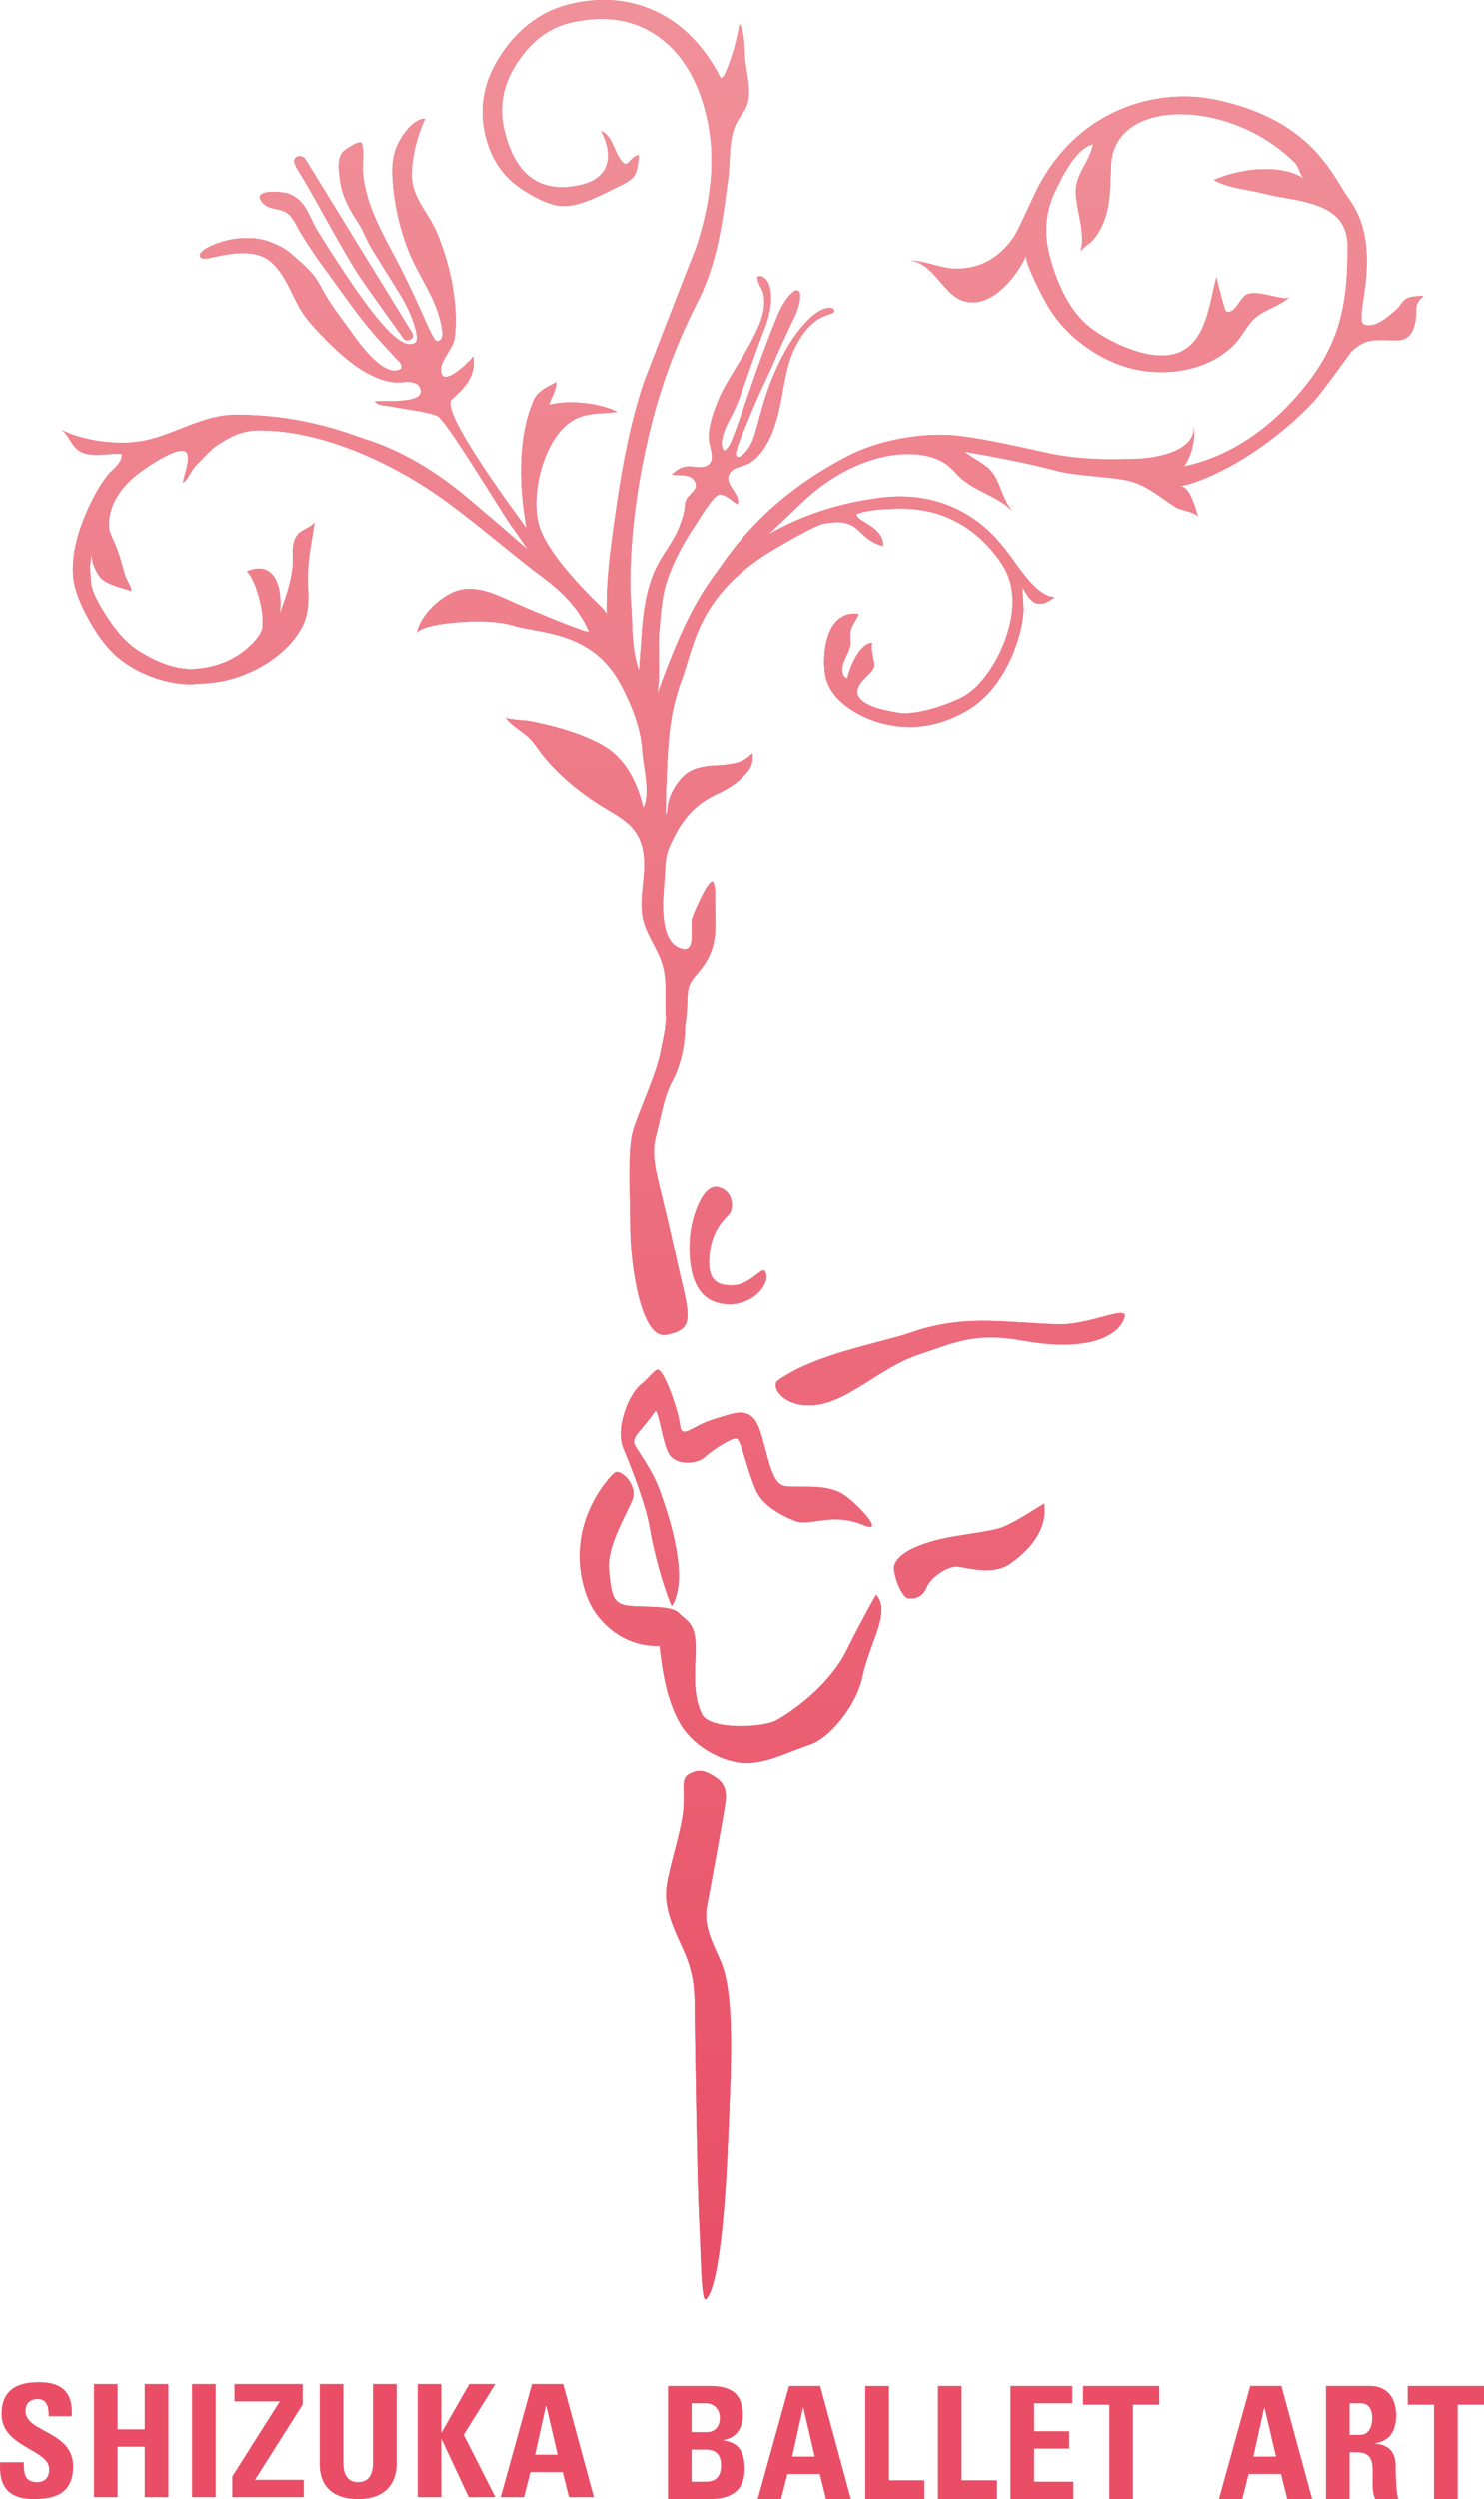 <svg  version="1.1" id="logomark" xmlns="http://www.w3.org/2000/svg" xmlns:xlink="http://www.w3.org/1999/xlink" viewBox="0 0 306.894 516.339"><defs><linearGradient id="_名称未設定グラデーション_11" x1="154.358" x2="154.358" y1="477.992" y2="-4.054" data-name="名称未設定グラデーション 11" gradientUnits="userSpaceOnUse"><stop offset="0" stop-color="#e94e66"/><stop offset="1" stop-color="#f09199"/></linearGradient><linearGradient xlink:href="#_名称未設定グラデーション_11" id="_名称未設定グラデーション_11-2" x1="151.081" x2="151.081" y2="-4.054" data-name="名称未設定グラデーション 11"/><linearGradient xlink:href="#_名称未設定グラデーション_11" id="_名称未設定グラデーション_11-3" x1="144.445" x2="144.445" y2="-4.054" data-name="名称未設定グラデーション 11"/><linearGradient xlink:href="#_名称未設定グラデーション_11" id="_名称未設定グラデーション_11-4" x1="150.552" x2="150.552" y2="-4.054" data-name="名称未設定グラデーション 11"/><linearGradient xlink:href="#_名称未設定グラデーション_11" id="_名称未設定グラデーション_11-5" x1="196.531" x2="196.531" y2="-4.054" data-name="名称未設定グラデーション 11"/><linearGradient xlink:href="#_名称未設定グラデーション_11" id="_名称未設定グラデーション_11-6" x1="200.483" x2="200.483" data-name="名称未設定グラデーション 11"/><linearGradient xlink:href="#_名称未設定グラデーション_11" id="_名称未設定グラデーション_11-7" x1="73.098" x2="73.098" y1="477.992" y2="-4.054" data-name="名称未設定グラデーション 11"/><linearGradient xlink:href="#_名称未設定グラデーション_11" id="_名称未設定グラデーション_11-8" x1="153.447" x2="153.447" y2="-4.054" data-name="名称未設定グラデーション 11"/><style>.cls-3{stroke-width:0;fill:#e94e66}</style></defs><g id="_レイヤー_2" data-name="レイヤー 2"><path d="M140.613 294.573c-.306-3.049-3.476-12.014-4.74-11.509-.853.363-1.326 1.372-3.538 3.216-2.207 1.871-5.241 8.797-3.39 13.175 1.853 4.41 4.735 12.01 5.409 16.25.666 4.229 2.712 12.167 4.558 16.215 3.585-5.585-.334-17.919-2.349-23.496-2.017-5.548-5.151-8.974-5.438-10.122-.341-1.652 1.584-2.587 4.413-6.778.86.664 1.371 6.274 2.73 8.813 1.349 2.548 5.715 2.329 7.422.82 1.671-1.531 5.571-4.041 6.58-3.892 1.037.163 1.927 5.696 4.059 10.665 1.542 3.57 6.044 5.596 8.221 6.432 2.843 1.104 7.677-1.911 14.078.837 4.198 1.767-.194-3.313-3.726-6.024-3.574-2.682-9.187-1.685-12.399-2.018-3.211-.344-3.625-6.82-5.491-11.923-1.872-5.112-5.555-3.012-9.619-1.852-4.063 1.209-6.448 4.229-6.781 1.191Z" class="cls-3"/><path d="M140.613 294.573c-.306-3.049-3.476-12.014-4.74-11.509-.853.363-1.326 1.372-3.538 3.216-2.207 1.871-5.241 8.797-3.39 13.175 1.853 4.41 4.735 12.01 5.409 16.25.666 4.229 2.712 12.167 4.558 16.215 3.585-5.585-.334-17.919-2.349-23.496-2.017-5.548-5.151-8.974-5.438-10.122-.341-1.652 1.584-2.587 4.413-6.778.86.664 1.371 6.274 2.73 8.813 1.349 2.548 5.715 2.329 7.422.82 1.671-1.531 5.571-4.041 6.58-3.892 1.037.163 1.927 5.696 4.059 10.665 1.542 3.57 6.044 5.596 8.221 6.432 2.843 1.104 7.677-1.911 14.078.837 4.198 1.767-.194-3.313-3.726-6.024-3.574-2.682-9.187-1.685-12.399-2.018-3.211-.344-3.625-6.82-5.491-11.923-1.872-5.112-5.555-3.012-9.619-1.852-4.063 1.209-6.448 4.229-6.781 1.191Z" style="fill:url(#_名称未設定グラデーション_11);stroke-width:0"/><path d="M175.17 340.903c-3.908 7.818-11.857 13.047-14.578 14.567-2.685 1.527-13.796 2.084-15.425-1.228-2.259-4.633-1.184-10.136-1.336-14.549-.183-4.381-1.863-4.723-3.523-6.417-1.729-1.69-8.144-1.007-10.858-1.526-2.694-.518-3.062-2.188-3.535-7.252-.523-5.086 3.886-11.84 4.884-14.718 1.024-2.896-2.486-6.332-3.704-5.42-.789.617-3.786 3.819-5.718 8.918a23.578 23.578 0 0 0 .128 16.961c2.203 5.568 8.094 10.204 14.865 9.858.599 5.02 1.362 10.934 4.244 16.007 2.876 5.053 9.446 8.348 13.992 8.216 4.314-.138 7.623-1.977 12.929-3.819 4.379-1.509 9.631-8.468 10.761-13.762 1.632-7.573 6.042-13.596 2.909-17.178 0 0-2.691 4.613-6.033 11.341Z" class="cls-3"/><path d="M175.17 340.903c-3.908 7.818-11.857 13.047-14.578 14.567-2.685 1.527-13.796 2.084-15.425-1.228-2.259-4.633-1.184-10.136-1.336-14.549-.183-4.381-1.863-4.723-3.523-6.417-1.729-1.69-8.144-1.007-10.858-1.526-2.694-.518-3.062-2.188-3.535-7.252-.523-5.086 3.886-11.84 4.884-14.718 1.024-2.896-2.486-6.332-3.704-5.42-.789.617-3.786 3.819-5.718 8.918a23.578 23.578 0 0 0 .128 16.961c2.203 5.568 8.094 10.204 14.865 9.858.599 5.02 1.362 10.934 4.244 16.007 2.876 5.053 9.446 8.348 13.992 8.216 4.314-.138 7.623-1.977 12.929-3.819 4.379-1.509 9.631-8.468 10.761-13.762 1.632-7.573 6.042-13.596 2.909-17.178 0 0-2.691 4.613-6.033 11.341Z" style="fill:url(#_名称未設定グラデーション_11-2);stroke-width:0"/><path d="M146.195 393.859c.51-2.722 3.264-17.603 3.815-21.421.539-3.806-1.432-4.889-3.075-5.814-1.625-.899-2.777-.972-4.529 0-1.665.924-.748 2.924-1.108 7.282-.363 4.344-2.728 11.054-3.446 15.775-.732 4.715 1.801 9.428 3.637 13.614 1.811 4.196 2.174 7.267 2.174 11.979s.546 36.658.889 43.01c.389 6.346.389 17.984 1.469 16.693 2.002-1.799 3.719-12.783 4.528-32.531.638-15.254 1.506-30.612-1.615-37.423-2.178-4.771-3.405-7.502-2.74-11.164Z" class="cls-3"/><path d="M146.195 393.859c.51-2.722 3.264-17.603 3.815-21.421.539-3.806-1.432-4.889-3.075-5.814-1.625-.899-2.777-.972-4.529 0-1.665.924-.748 2.924-1.108 7.282-.363 4.344-2.728 11.054-3.446 15.775-.732 4.715 1.801 9.428 3.637 13.614 1.811 4.196 2.174 7.267 2.174 11.979s.546 36.658.889 43.01c.389 6.346.389 17.984 1.469 16.693 2.002-1.799 3.719-12.783 4.528-32.531.638-15.254 1.506-30.612-1.615-37.423-2.178-4.771-3.405-7.502-2.74-11.164Z" style="fill:url(#_名称未設定グラデーション_11-3);stroke-width:0"/><path d="M150.798 250.723c.887-.917 1.099-4.771-2.253-5.582-3.366-.802-5.567 6.609-5.846 10.204-.393 5.083.043 12.465 5.963 13.919 5.89 1.441 10.353-3.196 9.804-5.918-.542-2.703-2.71 2.203-7.06 2.28-4.363.092-5.192-2.529-4.636-6.993.497-3.806 2.122-6.013 4.028-7.91Z" class="cls-3"/><path d="M150.798 250.723c.887-.917 1.099-4.771-2.253-5.582-3.366-.802-5.567 6.609-5.846 10.204-.393 5.083.043 12.465 5.963 13.919 5.89 1.441 10.353-3.196 9.804-5.918-.542-2.703-2.71 2.203-7.06 2.28-4.363.092-5.192-2.529-4.636-6.993.497-3.806 2.122-6.013 4.028-7.91Z" style="stroke-width:0;fill:url(#_名称未設定グラデーション_11-4)"/><path d="M218.865 273.684c-12.119-.435-19.605-2.059-30.623 1.743-6.398 2.221-19.398 4.253-27.346 9.853-1.685 1.148 1.175 5.923 7.947 5.064 6.755-.859 13.357-7.785 20.946-10.321 7.622-2.522 11.647-4.802 21.866-2.959 12.782 2.337 19.573-.676 20.915-4.798.902-2.748-7.294 1.61-13.705 1.418Z" class="cls-3"/><path d="M218.865 273.684c-12.119-.435-19.605-2.059-30.623 1.743-6.398 2.221-19.398 4.253-27.346 9.853-1.685 1.148 1.175 5.923 7.947 5.064 6.755-.859 13.357-7.785 20.946-10.321 7.622-2.522 11.647-4.802 21.866-2.959 12.782 2.337 19.573-.676 20.915-4.798.902-2.748-7.294 1.61-13.705 1.418Z" style="fill:url(#_名称未設定グラデーション_11-5);stroke-width:0"/><path d="M206.18 315.983c-2.9.739-7.425 1.157-11.417 2.045-3.989.917-9.06 2.692-9.818 5.576-.345 1.432 1.453 6.509 2.87 6.682 1.46.16 2.959-.146 3.875-2.327.869-2.146 4.516-4.401 6.353-4.206 1.801.173 7.232 1.867 10.707-.484 3.436-2.385 7.965-6.547 7.234-12.531-2.52 1.458-6.896 4.532-9.805 5.245Z" class="cls-3"/><path d="M206.18 315.983c-2.9.739-7.425 1.157-11.417 2.045-3.989.917-9.06 2.692-9.818 5.576-.345 1.432 1.453 6.509 2.87 6.682 1.46.16 2.959-.146 3.875-2.327.869-2.146 4.516-4.401 6.353-4.206 1.801.173 7.232 1.867 10.707-.484 3.436-2.385 7.965-6.547 7.234-12.531-2.52 1.458-6.896 4.532-9.805 5.245Z" style="fill:url(#_名称未設定グラデーション_11-6);stroke-width:0"/><path d="M61.902 35.657c1.125 1.81 2.958 5.008 5.496 9.594 2.543 4.588 4.636 8.208 6.282 10.851.965 1.547 4.2 6.135 9.701 13.758.389.561.93.626 1.606.205.479-.302.519-.772.124-1.415L62.978 32.643c-.686-.377-1.234-.44-1.658-.176-.449.277-.599.684-.442 1.213.105.383.438 1.044 1.025 1.977Z" class="cls-3"/><path d="M61.902 35.657c1.125 1.81 2.958 5.008 5.496 9.594 2.543 4.588 4.636 8.208 6.282 10.851.965 1.547 4.2 6.135 9.701 13.758.389.561.93.626 1.606.205.479-.302.519-.772.124-1.415L62.978 32.643c-.686-.377-1.234-.44-1.658-.176-.449.277-.599.684-.442 1.213.105.383.438 1.044 1.025 1.977Z" style="fill:url(#_名称未設定グラデーション_11-7);stroke-width:0"/><path d="M290.245 62.204c-.436.466-.731 1.054-1.262 1.559-1.434 1.362-4.766 4.342-6.98 3.254-2.207-1.086 4.517-15.641-3.083-25.943-3.355-4.551-7.406-16.31-27.809-20.496-11.797-2.417-28.68 1.895-37.047 19.455-2.24 4.693-3.587 7.884-4.633 9.319-3.016 4.17-6.936 6.231-11.732 6.18-3.409-.052-6.657-1.857-10.023-1.639 4.867-.318 7.11 6.438 11.076 8.104 5.754 2.424 11.431-4.604 13.534-9.265-.553 1.229 3.343 8.547 4.103 9.915 1.94 3.469 4.645 6.446 7.86 8.774 5.644 4.124 11.681 5.909 18.098 5.38 5.004-.411 10.088-2.362 13.44-6.235 1.542-1.782 2.302-3.747 4.212-5.211 2.055-1.574 4.72-2.17 6.642-3.961-1.105 1.01-6.72-1.754-8.959-.448-1.253.729-2.397 4.167-4.132 3.409-.25-.113-2.028-6.869-1.944-7.16-1.424 4.935-1.898 12.754-7.265 15.422-5.372 2.671-14.107-1.45-18.404-4.575-3.784-2.745-6.661-7.504-8.615-14.269-1.433-4.958-1.303-9.596.93-14.265 1.44-3.011 4.243-8.794 7.809-9.71-.666 3.81-3.755 6.164-3.544 10.209.224 4.052 1.994 7.957.982 12.104.2-.816 2.078-1.89 2.644-2.587 3.715-4.575 3.391-10.027 3.653-15.47.684-14.091 24.876-13.649 38.026-.384.816.817 1.083 2.745 1.996 3.36-5.036-3.358-13.504-2.117-18.794.188 3.131 1.688 6.834 1.913 10.225 2.772 7.051 1.789 17.41 1.448 17.425 10.865.026 10.312-.986 18.326-7.262 26.982-6.437 8.87-15.665 16.281-26.592 18.542 1.762-2.23 2.402-5.936 2.089-8.709.7 6.214-9.524 7.178-12.951 7.178-3.55 0-8.603.308-15.465-.873-3.252-.558-17.249-4.137-23.757-4.137s-13.876 1.475-19.674 4.549c-5.835 3.086-16.668 9.37-25.419 21.809-3.593 5.106-7.224 9.064-13.752 27.289.725-4.206.127-9.788.407-12.83.228-2.365.429-5.514.923-7.991.907-4.537 3.745-9.982 6.33-13.795.881-1.299 4.042-6.795 5.331-6.71 1.365.088 2.526 1.405 3.67 2.034.641-2.378-3.069-4.07-1.644-6.433.851-1.409 2.952-1.323 4.219-2.153 1.827-1.194 3.341-3.245 4.552-6.15.802-1.943 1.536-4.754 2.174-8.429.653-3.679 1.255-6.175 1.798-7.498 1.476-3.553 3.253-6.023 5.36-7.434.627-.406 1.398-.77 2.32-1.081.746-.272 1.137-.448 1.171-.522.065-.153 0-.408-.189-.757-1.608-.429-3.552.587-5.818 3.049-2.465 2.648-4.711 6.397-6.717 11.232-.946 2.283-1.788 4.849-2.552 7.687-.754 2.849-1.252 4.537-1.477 5.077-.5 1.204-1.075 2.135-1.732 2.814-.66.683-1.17.951-1.534.8l-.075-.032c-.471-.192-.198-1.526.826-3.985l2.512-6.052c.379-.914.914-2.135 1.618-3.662a629.323 629.323 0 0 1 1.739-3.747l2.151-4.847a218.323 218.323 0 0 1 2.272-4.927c.67-1.395.989-2.069.963-2.014.94-2.249 1.206-3.88.819-4.899l-.633-.263c-1.401.692-2.711 2.488-3.919 5.388-1.729 4.171-3.574 9.116-5.535 14.826-1.967 5.715-3.232 9.238-3.794 10.591-.566 1.375-1.115 2.17-1.672 2.399-.766-.865-.652-2.475.323-4.833.148-.357.478-1.026.988-1.997.507-.976.904-1.785 1.172-2.432.856-2.067 1.884-4.896 3.095-8.465 1.39-3.849 2.381-6.524 2.97-8.009.933-2.709 1.297-5.048 1.092-7.023-.217-1.748-.829-2.842-1.827-3.256-.296-.124-.611-.104-.947.065.034.563.218 1.175.554 1.856.415.816.62 1.258.629 1.318.544 1.918.271 4.18-.809 6.772-.923 2.225-2.409 4.982-4.438 8.269-2.028 3.288-3.299 5.551-3.815 6.793l-.226.544c-1.39 3.347-2.034 5.982-1.933 7.943.078 1.544 1.495 4.32-.198 5.42-1.123.725-2.559.284-3.787.263-1.617-.031-2.506.65-3.69 1.644 1.369.257 3.501-.179 4.509 1.048 1.659 2.009-1.27 2.958-1.648 4.572-.139.583-.143 1.207-.243 1.803-.173.993-.508 1.922-.855 2.875-1.414 3.878-3.937 6.342-5.485 10.096-1.797 4.333-2.316 9.259-2.581 13.902-.086 1.502-.331 3.828-.461 6.281-1.148-3.298-1.362-6.542-1.477-10.216-.081-2.781-.395-5.559-.366-8.348.116-9.638 1.364-19.239 3.51-28.629a119.84 119.84 0 0 1 10.307-28.758c4.271-8.4 5.224-16.551 6.459-25.762.543-4.068-.088-8.52 2.108-12.19.977-1.626 1.824-2.291 2.097-4.2.352-2.479-.257-5.069-.62-7.508-.315-2.177.025-6.358-1.239-7.998-.667 3.763-1.589 7.225-3.202 10.657l-.615.583-.503-.927c-3.375-6.167-7.714-10.488-13.017-12.954-5.314-2.471-11.072-3.008-17.292-1.609-5.841 1.313-10.629 4.675-14.365 10.068-3.731 5.391-4.945 11.018-3.628 16.863 1.125 4.99 3.66 8.806 7.62 11.419 2.116 1.396 5.451 3.253 8.037 3.464 3.478.282 7.879-2.035 10.91-3.514 4.427-2.161 4.804-2.259 5.234-7.003-2.273.382-2.237 3.73-4.22.295-1.007-1.753-1.505-4.362-3.608-5.29 2.75 5.272 1.7 9.842-4.224 11.174-8.388 1.889-13.677-2.026-15.863-11.729-1.058-4.706-.105-9.276 2.863-13.705 2.959-4.434 6.654-7.148 11.085-8.146 7.071-1.592 13.076-.616 18.03 2.927 4.961 3.539 8.298 9.165 10.042 16.891 1.781 7.917 1.016 16.854-2.286 26.8a4563.333 4563.333 0 0 0-10.627 27.345c-2.406 6.878-4.373 15.734-5.892 26.573-.754 5.206-1.508 10.425-1.83 15.675-.12 1.994-.15 3.99-.12 5.982-.531-.938-1.769-2.043-2.557-2.829-9.493-9.495-11.082-14.017-11.562-15.895-1.578-6.153 1.039-17.097 6.599-20.917 3.13-2.143 6.252-1.618 9.671-2.09-3.713-1.931-10.243-2.5-14.077-1.436.449-1.646 1.489-2.914 1.515-4.716-1.719.907-3.862 1.865-4.639 3.616-3.58 8.104-2.939 18.753-1.521 26.616-.653-1.028-18.212-24.206-15.497-26.667 2.675-2.423 5.074-4.744 4.461-8.871-.772 1.088-5.452 5.596-6.438 3.8-1.192-2.179 2.158-5.208 2.52-7.25.449-2.736.384-6.075-.192-10.011-.573-3.968-1.881-8.478-3.448-12.167-1.799-4.238-5.361-7.327-5.162-12.367.148-3.746 1.179-7.652 2.769-11.11-2.341-.103-4.752 3.391-5.634 5.219-1.134 2.355-1.271 4.982-1.079 7.547.387 5.09 1.495 10.13 3.423 14.866 1.85 4.554 4.792 8.391 6.189 13.195.827 2.843.885 4.481.177 4.92-.485.302-.878.211-1.184-.273-.475-.773-1.372-2.653-2.692-5.633-1.677-3.693-3.169-6.815-4.472-9.355-3.109-6.031-6.802-12.001-7.533-18.827-.232-2.151.205-4.382-.212-6.463-.231-1.148-3.822 1.35-4.115 1.79-1.066 1.583-.712 3.675-.494 5.459.395 3.296 1.759 5.94 3.557 8.661 1.229 1.857 1.934 3.94 3.101 5.847 1.823 2.97 3.68 5.917 5.52 8.875 1.463 2.351 2.536 4.613 3.22 6.778.591 1.963.696 3.131.297 3.508a.367.367 0 0 0-.112.137l-.144.091c-1.453.903-3.813-.559-7.09-4.383-3.121-3.647-7.416-9.873-12.894-18.674-1.847-2.973-2.418-6.378-5.929-7.76-1.521-.599-8.557-1.053-5.183 2.138 1.152 1.085 3.472.845 4.799 1.863 1.323 1.015 1.966 2.768 2.822 4.154 1.281 2.082 2.626 4.16 4.064 6.138 2.048 2.825 4.096 5.653 6.15 8.474 2.442 3.355 4.847 6.283 7.21 8.794 2.094 2.279 3.082 3.337 2.982 3.18.465.738.517 1.22.167 1.438-.97.605-2.251.384-3.831-.638-1.778-1.219-3.758-3.365-5.939-6.431-2.236-3.15-4.929-6.465-6.681-9.905-1.53-3.006-3.637-4.589-6.176-6.853-1.281-1.149-2.945-1.896-4.583-2.511-2.205-.825-5.126-.845-7.497-.464-1.671.271-4.483 1.161-5.837 2.143-1.718 1.252-.896 2.191 1.136 1.719 3.752-.875 9.22-1.994 12.448.66 3.188 2.621 4.415 6.971 6.531 10.37.722 1.159 1.81 2.518 3.273 4.069 3.71 3.953 6.902 6.712 9.571 8.266 2.227 1.298 4.785 2.453 7.419 2.322 1.45-.066 3.826-.468 4.327 1.446.565 2.158-3.251 2.285-4.83 2.406-1.532.118-3.102-.04-4.624.071.775 1.099 3.003.814 4.268 1.204.778.239 6.733.938 8.606 1.788 2.016.917 14.29 21.63 15.783 23.331.123.139 2.877 4.169 2.993 4.313-.91-.697-6.339-5.514-7.825-6.71-3.962-3.197-11.907-11.245-24.735-15.781-2.926-.763-12.75-5.37-27.802-5.37-7.19 0-13.023 4.441-19.902 5.508-4.923.767-11.912-.157-16.378-2.482 2.049 1.066 2.081 4.123 5.053 4.956 2.431.679 5.136-.113 7.575.128.247 1.825-1.828 3.061-2.881 4.394-1.756 2.203-3.106 4.775-4.233 7.34-2.106 4.746-3.085 8.994-2.954 12.745.01.266.026.532.045.797.192 2.375 1.278 5.364 3.261 8.94 2.055 3.713 4.268 6.474 6.645 8.302 2.386 1.817 5.11 3.187 8.179 4.086 2.643.756 5.067 1.058 7.269.882l2.952-.225c7.126-.572 15.599-5.027 19.051-11.588 1.391-2.637 1.346-5.552 1.205-8.454-.237-4.898.699-8.509 1.369-13.195-.117.742-2.819 1.788-3.385 2.452-1.706 2.005-.916 4.702-1.202 7.117-.384 3.274-1.532 6.429-2.644 9.514.647-4.349-.39-11.522-6.774-8.867 1.855 1.667 3.542 8.357 3.23 10.665l.02.271c.114 1.376-.988 3.055-3.264 5.033-2.861 2.446-6.391 3.828-10.597 4.165-3.492.269-7.461-1.004-11.936-3.831-2.181-1.399-4.352-3.753-6.508-7.094-1.985-3.066-3.052-5.373-3.175-6.936-.141-1.836-.43-4.401.354-6.113-.633 1.389.877 4.536 1.87 5.388 1.547 1.327 4.245 1.864 6.131 2.497-.059-1.106-.995-2.167-1.314-3.241-.705-2.389-1.19-4.533-2.237-6.803-.664-1.471-1.023-2.435-1.053-2.901-.377-4.47 2.328-8.364 5.689-11.033 1.847-1.466 6.843-4.843 9.213-5.006 2.972-.206.354 5.336.397 6.634 1.105-.768 1.657-2.63 2.724-3.653 1.424-1.367 2.731-3.045 4.396-4.148 2.889-1.904 5.247-3.027 8.628-3.027 14.05 0 28.771 7.734 37.164 13.634 6.339 4.458 13.322 10.442 19.352 15.147 2.724 2.119 8.808 5.995 11.616 12.76.321.784-13.765-5.181-14.811-5.654-3.636-1.622-7.875-3.916-11.978-2.878-3.523.891-8.237 5.24-8.739 8.914.273-2.03 14.019-3.358 19.475-1.712 6.192 1.87 16.711 1.15 22.687 12.303 2.147 4.004 4.153 8.967 4.416 13.529.188 3.352 1.782 8.777.241 11.932-1.32-5.477-3.827-10.544-8.891-13.201-3.102-1.626-6.433-2.788-9.821-3.672-1.7-.442-3.42-.81-5.146-1.13-.715-.132-4.325-.237-4.685-.745 1.362 1.928 3.747 3.011 5.298 4.685.976 1.052 1.635 2.225 2.569 3.356 3.273 3.98 7.284 7.308 11.628 10.056 3.888 2.457 7.734 4.011 8.876 8.97 1.041 4.554-.661 9.098-.076 13.622.498 3.846 2.806 6.25 4.055 9.947 1.274 3.764.53 7.674.869 11.538-.168 2.602-.656 4.406-1.211 7.265-.827 4.211-4.486 12.115-5.592 15.796-1.086 3.657-.708 10.936-.588 20.721.122 8.265 2.429 22.684 7.385 21.737 6.62-1.263 4.691-4.026 1.722-17.749-3.481-16.002-5.102-18.417-3.754-23.678.956-3.637 1.644-7.986 3.19-10.889 1.435-2.685 2.74-6.374 2.811-11.745.211-1.214.317-2.469.381-3.586.077-1.335.026-2.696.296-4.011.312-1.544 1.528-2.656 2.497-3.866 3.952-4.973 2.954-9.087 3.016-15.009.013-1.017.02-1.948-.299-2.909-.653-1.973-4.424 6.826-4.512 7.556-.27 2.32.841 6.803-2.125 5.998-4.969-1.347-3.776-10.896-3.513-14.545.16-2.236.068-4.333.975-6.423 2.188-5.03 4.801-8.636 9.899-10.973 1.922-.878 3.817-2.055 5.319-3.553 1.696-1.692 2.134-2.52 1.979-4.923-3.628 4.26-10.195.909-14.242 4.791-1.573 1.511-2.734 3.549-3.202 5.703-.156.731-.098 1.802-.495 2.431.029-2.402.029-4.797.143-7.205.348-7.499.481-13.541 3.092-20.631 2.662-7.082 3.216-16.548 16.904-25.719 2.269-1.526 10.699-6.351 12.427-6.69 8.097-1.587 6.602 3.073 12.459 4.609 0-4.147-5.41-4.887-5.553-6.604 2.545-.989 6.021-1.039 7.938-1.119 6.664-.269 12.592 1.603 17.594 6.111 1.928 1.744 4.07 4.247 5.26 6.518 3.69 7.06-.393 15.727-1.519 17.878-2.32 4.386-4.958 7.263-7.918 8.67-3.587 1.686-9.48 3.566-12.938 2.909-2.279-.431-7.427-1.251-8.2-3.85-.461-2.459 3.339-4.17 3.476-5.818.052-.6-1.012-4.739-.295-4.701-2.715-.134-4.864 5.19-5.245 7.248-.406-.047-.666-.212-.796-.474-1.073-2.292 1.102-4.254 1.404-6.402.13-.884-.159-1.767-.003-2.651.244-1.354 1.242-2.446 1.723-3.698-6.735-.895-7.72 8.19-6.911 12.682.887 4.958 6.449 8.321 10.995 9.67 5.396 1.599 11.515 1.46 18.205-2.365 8.839-5.048 11.856-17.098 11.794-21.072-.003-.274-.311-4.628-.117-4.28 1.339 2.353 2.736 4.893 6.554 1.885-3.084 0-6.315-4.52-8.68-7.814-2.3-3.205-4.663-5.976-7.933-8.243-8.892-6.165-17.936-4.689-20.994-4.237-9.844 1.463-16.792 4.602-21.754 7.424 1.9-1.634 6.753-6.475 8.766-8.195 11.127-9.534 23.221-10.108 28.305-6.284.572.427 1.259 1.062 2.08 1.966 3.256 3.514 8.326 4.327 11.636 7.753-2.207-2.284-2.467-5.466-4.17-7.891-1.435-2.039-4.054-2.932-5.897-4.55 6.069 1.119 12.413 2.226 18.362 3.806 4.946 1.314 9.885 1.189 14.836 2.08 4.161.749 7.077 3.452 10.539 5.657.826.527 4.216 1.049 4.571 1.928-.459-1.141-1.629-6.666-3.949-6.258 6.546-1.15 18.667-7.771 27.905-17.655 1.45-1.559 6.836-9.039 7.429-9.847.559-.765 1.68-1.56 2.487-1.984 1.554-.817 3.241-.754 4.957-.754 1.086 0 2.36.185 3.401-.095 1.977-.532 2.567-2.671 2.766-4.483.104-.986-.077-1.993.305-2.932.273-.671.794-1.094 1.282-1.591-1.044.013-2.151.059-3.149.405-.427.15-.729.377-.982.647Z" class="cls-3"/><path d="M290.245 62.204c-.436.466-.731 1.054-1.262 1.559-1.434 1.362-4.766 4.342-6.98 3.254-2.207-1.086 4.517-15.641-3.083-25.943-3.355-4.551-7.406-16.31-27.809-20.496-11.797-2.417-28.68 1.895-37.047 19.455-2.24 4.693-3.587 7.884-4.633 9.319-3.016 4.17-6.936 6.231-11.732 6.18-3.409-.052-6.657-1.857-10.023-1.639 4.867-.318 7.11 6.438 11.076 8.104 5.754 2.424 11.431-4.604 13.534-9.265-.553 1.229 3.343 8.547 4.103 9.915 1.94 3.469 4.645 6.446 7.86 8.774 5.644 4.124 11.681 5.909 18.098 5.38 5.004-.411 10.088-2.362 13.44-6.235 1.542-1.782 2.302-3.747 4.212-5.211 2.055-1.574 4.72-2.17 6.642-3.961-1.105 1.01-6.72-1.754-8.959-.448-1.253.729-2.397 4.167-4.132 3.409-.25-.113-2.028-6.869-1.944-7.16-1.424 4.935-1.898 12.754-7.265 15.422-5.372 2.671-14.107-1.45-18.404-4.575-3.784-2.745-6.661-7.504-8.615-14.269-1.433-4.958-1.303-9.596.93-14.265 1.44-3.011 4.243-8.794 7.809-9.71-.666 3.81-3.755 6.164-3.544 10.209.224 4.052 1.994 7.957.982 12.104.2-.816 2.078-1.89 2.644-2.587 3.715-4.575 3.391-10.027 3.653-15.47.684-14.091 24.876-13.649 38.026-.384.816.817 1.083 2.745 1.996 3.36-5.036-3.358-13.504-2.117-18.794.188 3.131 1.688 6.834 1.913 10.225 2.772 7.051 1.789 17.41 1.448 17.425 10.865.026 10.312-.986 18.326-7.262 26.982-6.437 8.87-15.665 16.281-26.592 18.542 1.762-2.23 2.402-5.936 2.089-8.709.7 6.214-9.524 7.178-12.951 7.178-3.55 0-8.603.308-15.465-.873-3.252-.558-17.249-4.137-23.757-4.137s-13.876 1.475-19.674 4.549c-5.835 3.086-16.668 9.37-25.419 21.809-3.593 5.106-7.224 9.064-13.752 27.289.725-4.206.127-9.788.407-12.83.228-2.365.429-5.514.923-7.991.907-4.537 3.745-9.982 6.33-13.795.881-1.299 4.042-6.795 5.331-6.71 1.365.088 2.526 1.405 3.67 2.034.641-2.378-3.069-4.07-1.644-6.433.851-1.409 2.952-1.323 4.219-2.153 1.827-1.194 3.341-3.245 4.552-6.15.802-1.943 1.536-4.754 2.174-8.429.653-3.679 1.255-6.175 1.798-7.498 1.476-3.553 3.253-6.023 5.36-7.434.627-.406 1.398-.77 2.32-1.081.746-.272 1.137-.448 1.171-.522.065-.153 0-.408-.189-.757-1.608-.429-3.552.587-5.818 3.049-2.465 2.648-4.711 6.397-6.717 11.232-.946 2.283-1.788 4.849-2.552 7.687-.754 2.849-1.252 4.537-1.477 5.077-.5 1.204-1.075 2.135-1.732 2.814-.66.683-1.17.951-1.534.8l-.075-.032c-.471-.192-.198-1.526.826-3.985l2.512-6.052c.379-.914.914-2.135 1.618-3.662a629.323 629.323 0 0 1 1.739-3.747l2.151-4.847a218.323 218.323 0 0 1 2.272-4.927c.67-1.395.989-2.069.963-2.014.94-2.249 1.206-3.88.819-4.899l-.633-.263c-1.401.692-2.711 2.488-3.919 5.388-1.729 4.171-3.574 9.116-5.535 14.826-1.967 5.715-3.232 9.238-3.794 10.591-.566 1.375-1.115 2.17-1.672 2.399-.766-.865-.652-2.475.323-4.833.148-.357.478-1.026.988-1.997.507-.976.904-1.785 1.172-2.432.856-2.067 1.884-4.896 3.095-8.465 1.39-3.849 2.381-6.524 2.97-8.009.933-2.709 1.297-5.048 1.092-7.023-.217-1.748-.829-2.842-1.827-3.256-.296-.124-.611-.104-.947.065.034.563.218 1.175.554 1.856.415.816.62 1.258.629 1.318.544 1.918.271 4.18-.809 6.772-.923 2.225-2.409 4.982-4.438 8.269-2.028 3.288-3.299 5.551-3.815 6.793l-.226.544c-1.39 3.347-2.034 5.982-1.933 7.943.078 1.544 1.495 4.32-.198 5.42-1.123.725-2.559.284-3.787.263-1.617-.031-2.506.65-3.69 1.644 1.369.257 3.501-.179 4.509 1.048 1.659 2.009-1.27 2.958-1.648 4.572-.139.583-.143 1.207-.243 1.803-.173.993-.508 1.922-.855 2.875-1.414 3.878-3.937 6.342-5.485 10.096-1.797 4.333-2.316 9.259-2.581 13.902-.086 1.502-.331 3.828-.461 6.281-1.148-3.298-1.362-6.542-1.477-10.216-.081-2.781-.395-5.559-.366-8.348.116-9.638 1.364-19.239 3.51-28.629a119.84 119.84 0 0 1 10.307-28.758c4.271-8.4 5.224-16.551 6.459-25.762.543-4.068-.088-8.52 2.108-12.19.977-1.626 1.824-2.291 2.097-4.2.352-2.479-.257-5.069-.62-7.508-.315-2.177.025-6.358-1.239-7.998-.667 3.763-1.589 7.225-3.202 10.657l-.615.583-.503-.927c-3.375-6.167-7.714-10.488-13.017-12.954-5.314-2.471-11.072-3.008-17.292-1.609-5.841 1.313-10.629 4.675-14.365 10.068-3.731 5.391-4.945 11.018-3.628 16.863 1.125 4.99 3.66 8.806 7.62 11.419 2.116 1.396 5.451 3.253 8.037 3.464 3.478.282 7.879-2.035 10.91-3.514 4.427-2.161 4.804-2.259 5.234-7.003-2.273.382-2.237 3.73-4.22.295-1.007-1.753-1.505-4.362-3.608-5.29 2.75 5.272 1.7 9.842-4.224 11.174-8.388 1.889-13.677-2.026-15.863-11.729-1.058-4.706-.105-9.276 2.863-13.705 2.959-4.434 6.654-7.148 11.085-8.146 7.071-1.592 13.076-.616 18.03 2.927 4.961 3.539 8.298 9.165 10.042 16.891 1.781 7.917 1.016 16.854-2.286 26.8a4563.333 4563.333 0 0 0-10.627 27.345c-2.406 6.878-4.373 15.734-5.892 26.573-.754 5.206-1.508 10.425-1.83 15.675-.12 1.994-.15 3.99-.12 5.982-.531-.938-1.769-2.043-2.557-2.829-9.493-9.495-11.082-14.017-11.562-15.895-1.578-6.153 1.039-17.097 6.599-20.917 3.13-2.143 6.252-1.618 9.671-2.09-3.713-1.931-10.243-2.5-14.077-1.436.449-1.646 1.489-2.914 1.515-4.716-1.719.907-3.862 1.865-4.639 3.616-3.58 8.104-2.939 18.753-1.521 26.616-.653-1.028-18.212-24.206-15.497-26.667 2.675-2.423 5.074-4.744 4.461-8.871-.772 1.088-5.452 5.596-6.438 3.8-1.192-2.179 2.158-5.208 2.52-7.25.449-2.736.384-6.075-.192-10.011-.573-3.968-1.881-8.478-3.448-12.167-1.799-4.238-5.361-7.327-5.162-12.367.148-3.746 1.179-7.652 2.769-11.11-2.341-.103-4.752 3.391-5.634 5.219-1.134 2.355-1.271 4.982-1.079 7.547.387 5.09 1.495 10.13 3.423 14.866 1.85 4.554 4.792 8.391 6.189 13.195.827 2.843.885 4.481.177 4.92-.485.302-.878.211-1.184-.273-.475-.773-1.372-2.653-2.692-5.633-1.677-3.693-3.169-6.815-4.472-9.355-3.109-6.031-6.802-12.001-7.533-18.827-.232-2.151.205-4.382-.212-6.463-.231-1.148-3.822 1.35-4.115 1.79-1.066 1.583-.712 3.675-.494 5.459.395 3.296 1.759 5.94 3.557 8.661 1.229 1.857 1.934 3.94 3.101 5.847 1.823 2.97 3.68 5.917 5.52 8.875 1.463 2.351 2.536 4.613 3.22 6.778.591 1.963.696 3.131.297 3.508a.367.367 0 0 0-.112.137l-.144.091c-1.453.903-3.813-.559-7.09-4.383-3.121-3.647-7.416-9.873-12.894-18.674-1.847-2.973-2.418-6.378-5.929-7.76-1.521-.599-8.557-1.053-5.183 2.138 1.152 1.085 3.472.845 4.799 1.863 1.323 1.015 1.966 2.768 2.822 4.154 1.281 2.082 2.626 4.16 4.064 6.138 2.048 2.825 4.096 5.653 6.15 8.474 2.442 3.355 4.847 6.283 7.21 8.794 2.094 2.279 3.082 3.337 2.982 3.18.465.738.517 1.22.167 1.438-.97.605-2.251.384-3.831-.638-1.778-1.219-3.758-3.365-5.939-6.431-2.236-3.15-4.929-6.465-6.681-9.905-1.53-3.006-3.637-4.589-6.176-6.853-1.281-1.149-2.945-1.896-4.583-2.511-2.205-.825-5.126-.845-7.497-.464-1.671.271-4.483 1.161-5.837 2.143-1.718 1.252-.896 2.191 1.136 1.719 3.752-.875 9.22-1.994 12.448.66 3.188 2.621 4.415 6.971 6.531 10.37.722 1.159 1.81 2.518 3.273 4.069 3.71 3.953 6.902 6.712 9.571 8.266 2.227 1.298 4.785 2.453 7.419 2.322 1.45-.066 3.826-.468 4.327 1.446.565 2.158-3.251 2.285-4.83 2.406-1.532.118-3.102-.04-4.624.071.775 1.099 3.003.814 4.268 1.204.778.239 6.733.938 8.606 1.788 2.016.917 14.29 21.63 15.783 23.331.123.139 2.877 4.169 2.993 4.313-.91-.697-6.339-5.514-7.825-6.71-3.962-3.197-11.907-11.245-24.735-15.781-2.926-.763-12.75-5.37-27.802-5.37-7.19 0-13.023 4.441-19.902 5.508-4.923.767-11.912-.157-16.378-2.482 2.049 1.066 2.081 4.123 5.053 4.956 2.431.679 5.136-.113 7.575.128.247 1.825-1.828 3.061-2.881 4.394-1.756 2.203-3.106 4.775-4.233 7.34-2.106 4.746-3.085 8.994-2.954 12.745.01.266.026.532.045.797.192 2.375 1.278 5.364 3.261 8.94 2.055 3.713 4.268 6.474 6.645 8.302 2.386 1.817 5.11 3.187 8.179 4.086 2.643.756 5.067 1.058 7.269.882l2.952-.225c7.126-.572 15.599-5.027 19.051-11.588 1.391-2.637 1.346-5.552 1.205-8.454-.237-4.898.699-8.509 1.369-13.195-.117.742-2.819 1.788-3.385 2.452-1.706 2.005-.916 4.702-1.202 7.117-.384 3.274-1.532 6.429-2.644 9.514.647-4.349-.39-11.522-6.774-8.867 1.855 1.667 3.542 8.357 3.23 10.665l.02.271c.114 1.376-.988 3.055-3.264 5.033-2.861 2.446-6.391 3.828-10.597 4.165-3.492.269-7.461-1.004-11.936-3.831-2.181-1.399-4.352-3.753-6.508-7.094-1.985-3.066-3.052-5.373-3.175-6.936-.141-1.836-.43-4.401.354-6.113-.633 1.389.877 4.536 1.87 5.388 1.547 1.327 4.245 1.864 6.131 2.497-.059-1.106-.995-2.167-1.314-3.241-.705-2.389-1.19-4.533-2.237-6.803-.664-1.471-1.023-2.435-1.053-2.901-.377-4.47 2.328-8.364 5.689-11.033 1.847-1.466 6.843-4.843 9.213-5.006 2.972-.206.354 5.336.397 6.634 1.105-.768 1.657-2.63 2.724-3.653 1.424-1.367 2.731-3.045 4.396-4.148 2.889-1.904 5.247-3.027 8.628-3.027 14.05 0 28.771 7.734 37.164 13.634 6.339 4.458 13.322 10.442 19.352 15.147 2.724 2.119 8.808 5.995 11.616 12.76.321.784-13.765-5.181-14.811-5.654-3.636-1.622-7.875-3.916-11.978-2.878-3.523.891-8.237 5.24-8.739 8.914.273-2.03 14.019-3.358 19.475-1.712 6.192 1.87 16.711 1.15 22.687 12.303 2.147 4.004 4.153 8.967 4.416 13.529.188 3.352 1.782 8.777.241 11.932-1.32-5.477-3.827-10.544-8.891-13.201-3.102-1.626-6.433-2.788-9.821-3.672-1.7-.442-3.42-.81-5.146-1.13-.715-.132-4.325-.237-4.685-.745 1.362 1.928 3.747 3.011 5.298 4.685.976 1.052 1.635 2.225 2.569 3.356 3.273 3.98 7.284 7.308 11.628 10.056 3.888 2.457 7.734 4.011 8.876 8.97 1.041 4.554-.661 9.098-.076 13.622.498 3.846 2.806 6.25 4.055 9.947 1.274 3.764.53 7.674.869 11.538-.168 2.602-.656 4.406-1.211 7.265-.827 4.211-4.486 12.115-5.592 15.796-1.086 3.657-.708 10.936-.588 20.721.122 8.265 2.429 22.684 7.385 21.737 6.62-1.263 4.691-4.026 1.722-17.749-3.481-16.002-5.102-18.417-3.754-23.678.956-3.637 1.644-7.986 3.19-10.889 1.435-2.685 2.74-6.374 2.811-11.745.211-1.214.317-2.469.381-3.586.077-1.335.026-2.696.296-4.011.312-1.544 1.528-2.656 2.497-3.866 3.952-4.973 2.954-9.087 3.016-15.009.013-1.017.02-1.948-.299-2.909-.653-1.973-4.424 6.826-4.512 7.556-.27 2.32.841 6.803-2.125 5.998-4.969-1.347-3.776-10.896-3.513-14.545.16-2.236.068-4.333.975-6.423 2.188-5.03 4.801-8.636 9.899-10.973 1.922-.878 3.817-2.055 5.319-3.553 1.696-1.692 2.134-2.52 1.979-4.923-3.628 4.26-10.195.909-14.242 4.791-1.573 1.511-2.734 3.549-3.202 5.703-.156.731-.098 1.802-.495 2.431.029-2.402.029-4.797.143-7.205.348-7.499.481-13.541 3.092-20.631 2.662-7.082 3.216-16.548 16.904-25.719 2.269-1.526 10.699-6.351 12.427-6.69 8.097-1.587 6.602 3.073 12.459 4.609 0-4.147-5.41-4.887-5.553-6.604 2.545-.989 6.021-1.039 7.938-1.119 6.664-.269 12.592 1.603 17.594 6.111 1.928 1.744 4.07 4.247 5.26 6.518 3.69 7.06-.393 15.727-1.519 17.878-2.32 4.386-4.958 7.263-7.918 8.67-3.587 1.686-9.48 3.566-12.938 2.909-2.279-.431-7.427-1.251-8.2-3.85-.461-2.459 3.339-4.17 3.476-5.818.052-.6-1.012-4.739-.295-4.701-2.715-.134-4.864 5.19-5.245 7.248-.406-.047-.666-.212-.796-.474-1.073-2.292 1.102-4.254 1.404-6.402.13-.884-.159-1.767-.003-2.651.244-1.354 1.242-2.446 1.723-3.698-6.735-.895-7.72 8.19-6.911 12.682.887 4.958 6.449 8.321 10.995 9.67 5.396 1.599 11.515 1.46 18.205-2.365 8.839-5.048 11.856-17.098 11.794-21.072-.003-.274-.311-4.628-.117-4.28 1.339 2.353 2.736 4.893 6.554 1.885-3.084 0-6.315-4.52-8.68-7.814-2.3-3.205-4.663-5.976-7.933-8.243-8.892-6.165-17.936-4.689-20.994-4.237-9.844 1.463-16.792 4.602-21.754 7.424 1.9-1.634 6.753-6.475 8.766-8.195 11.127-9.534 23.221-10.108 28.305-6.284.572.427 1.259 1.062 2.08 1.966 3.256 3.514 8.326 4.327 11.636 7.753-2.207-2.284-2.467-5.466-4.17-7.891-1.435-2.039-4.054-2.932-5.897-4.55 6.069 1.119 12.413 2.226 18.362 3.806 4.946 1.314 9.885 1.189 14.836 2.08 4.161.749 7.077 3.452 10.539 5.657.826.527 4.216 1.049 4.571 1.928-.459-1.141-1.629-6.666-3.949-6.258 6.546-1.15 18.667-7.771 27.905-17.655 1.45-1.559 6.836-9.039 7.429-9.847.559-.765 1.68-1.56 2.487-1.984 1.554-.817 3.241-.754 4.957-.754 1.086 0 2.36.185 3.401-.095 1.977-.532 2.567-2.671 2.766-4.483.104-.986-.077-1.993.305-2.932.273-.671.794-1.094 1.282-1.591-1.044.013-2.151.059-3.149.405-.427.15-.729.377-.982.647Z" style="fill:url(#_名称未設定グラデーション_11-8);stroke-width:0"/></g><path id="_レイヤー_3" d="M6.965 516.339c-6.06 0-7.185-3.557-6.932-7.608h4.889c0 2.231.1 4.108 2.786 4.108 1.654 0 2.465-1.057 2.465-2.65 0-4.208-9.851-4.478-9.851-11.439 0-3.657 1.748-6.575 7.709-6.575 4.768 0 7.126 2.143 6.804 7.038h-4.762c0-1.749-.29-3.535-2.267-3.535-1.586 0-2.521.877-2.521 2.499 0 4.431 9.842 4.04 9.842 11.392 0 6.067-4.442 6.77-8.163 6.77Zm22.965-14.407v-9.374h4.891v23.39H29.93v-10.421h-5.605v10.421h-4.894v-23.39h4.894v9.374h5.605Zm9.78 14.015v-23.39h4.893v23.39H39.71Zm8.773-23.389h14.1v4.248l-9.854 15.555h10.082v3.587H48.032v-4.273l9.818-15.516h-9.367v-3.601Zm33.525 0v16.598c0 3.487-1.97 7.183-7.925 7.183-5.384 0-7.974-2.786-7.974-7.183v-16.598h4.892v16.273c0 2.879 1.226 4.008 3.008 4.008 2.136 0 3.106-1.416 3.106-4.008v-16.273h4.892Zm15.028 0h5.381l-6.541 10.509 6.541 12.88h-5.506l-5.607-11.98h-.064v11.98h-4.881v-23.39h4.881v10.02h.064l5.731-10.02Zm6.485 23.389 6.482-23.39h6.444l6.349 23.39h-5.154l-1.293-5.183h-6.67l-1.335 5.183h-4.821Zm9.429-18.879h-.073l-2.234 10.101h4.66l-2.353-10.101Zm25.172 19.271v-23.38h8.685c3.714 0 6.804 1.067 6.804 6.05 0 2.699-1.334 4.653-3.995 5.154v.067c3.474.475 4.381 2.723 4.381 5.933 0 5.924-5.15 6.175-7.225 6.175h-8.649Zm4.891-13.832h3.275c1.063 0 2.558-.703 2.558-2.979 0-1.711-1.162-2.973-2.824-2.973h-3.009v5.952Zm0 10.245h2.722c1.036 0 3.362-.033 3.362-3.302 0-2.073-.771-3.338-3.232-3.338h-2.852v6.64Zm13.698 3.587 6.483-23.38h6.444l6.341 23.38h-5.147l-1.29-5.174h-6.675l-1.33 5.174h-4.827Zm9.43-18.882h-.069l-2.234 10.108h4.667l-2.364-10.108Zm12.825 18.882v-23.38h4.897v19.499h7.318v3.88h-12.215Zm15.028 0v-23.38h4.893v19.499h7.324v3.88h-12.216Zm14.999 0v-23.38h12.776v3.597h-7.884v5.769h7.261v3.594h-7.261v6.834h8.126v3.587h-13.018Zm30.772-23.38v3.882h-5.444v19.498h-4.88v-19.498h-5.45v-3.882h15.774Zm12.325 23.38 6.473-23.387h6.442l6.353 23.387h-5.144l-1.299-5.189h-6.682l-1.319 5.189h-4.825Zm9.413-18.882h-.062l-2.229 10.106h4.674l-2.382-10.106Zm17.597 18.882h-4.895v-23.387h9.043c3.339 0 5.474 2.141 5.474 6.123 0 2.975-1.161 5.213-4.34 5.741v.059c1.066.127 4.237.389 4.237 4.6 0 1.488.103 5.896.555 6.864h-4.792c-.646-1.418-.518-3.009-.518-4.533 0-2.783.256-5.151-3.497-5.151H279.1v9.685Zm0-13.271h2.178c1.94 0 2.491-1.945 2.491-3.441 0-2.237-.942-3.082-2.491-3.082H279.1v6.522Zm27.794-10.117v3.89h-5.438v19.498h-4.895v-19.498h-5.445v-3.89h15.779Z" class="cls-3" data-name="レイヤー 3"/></svg>